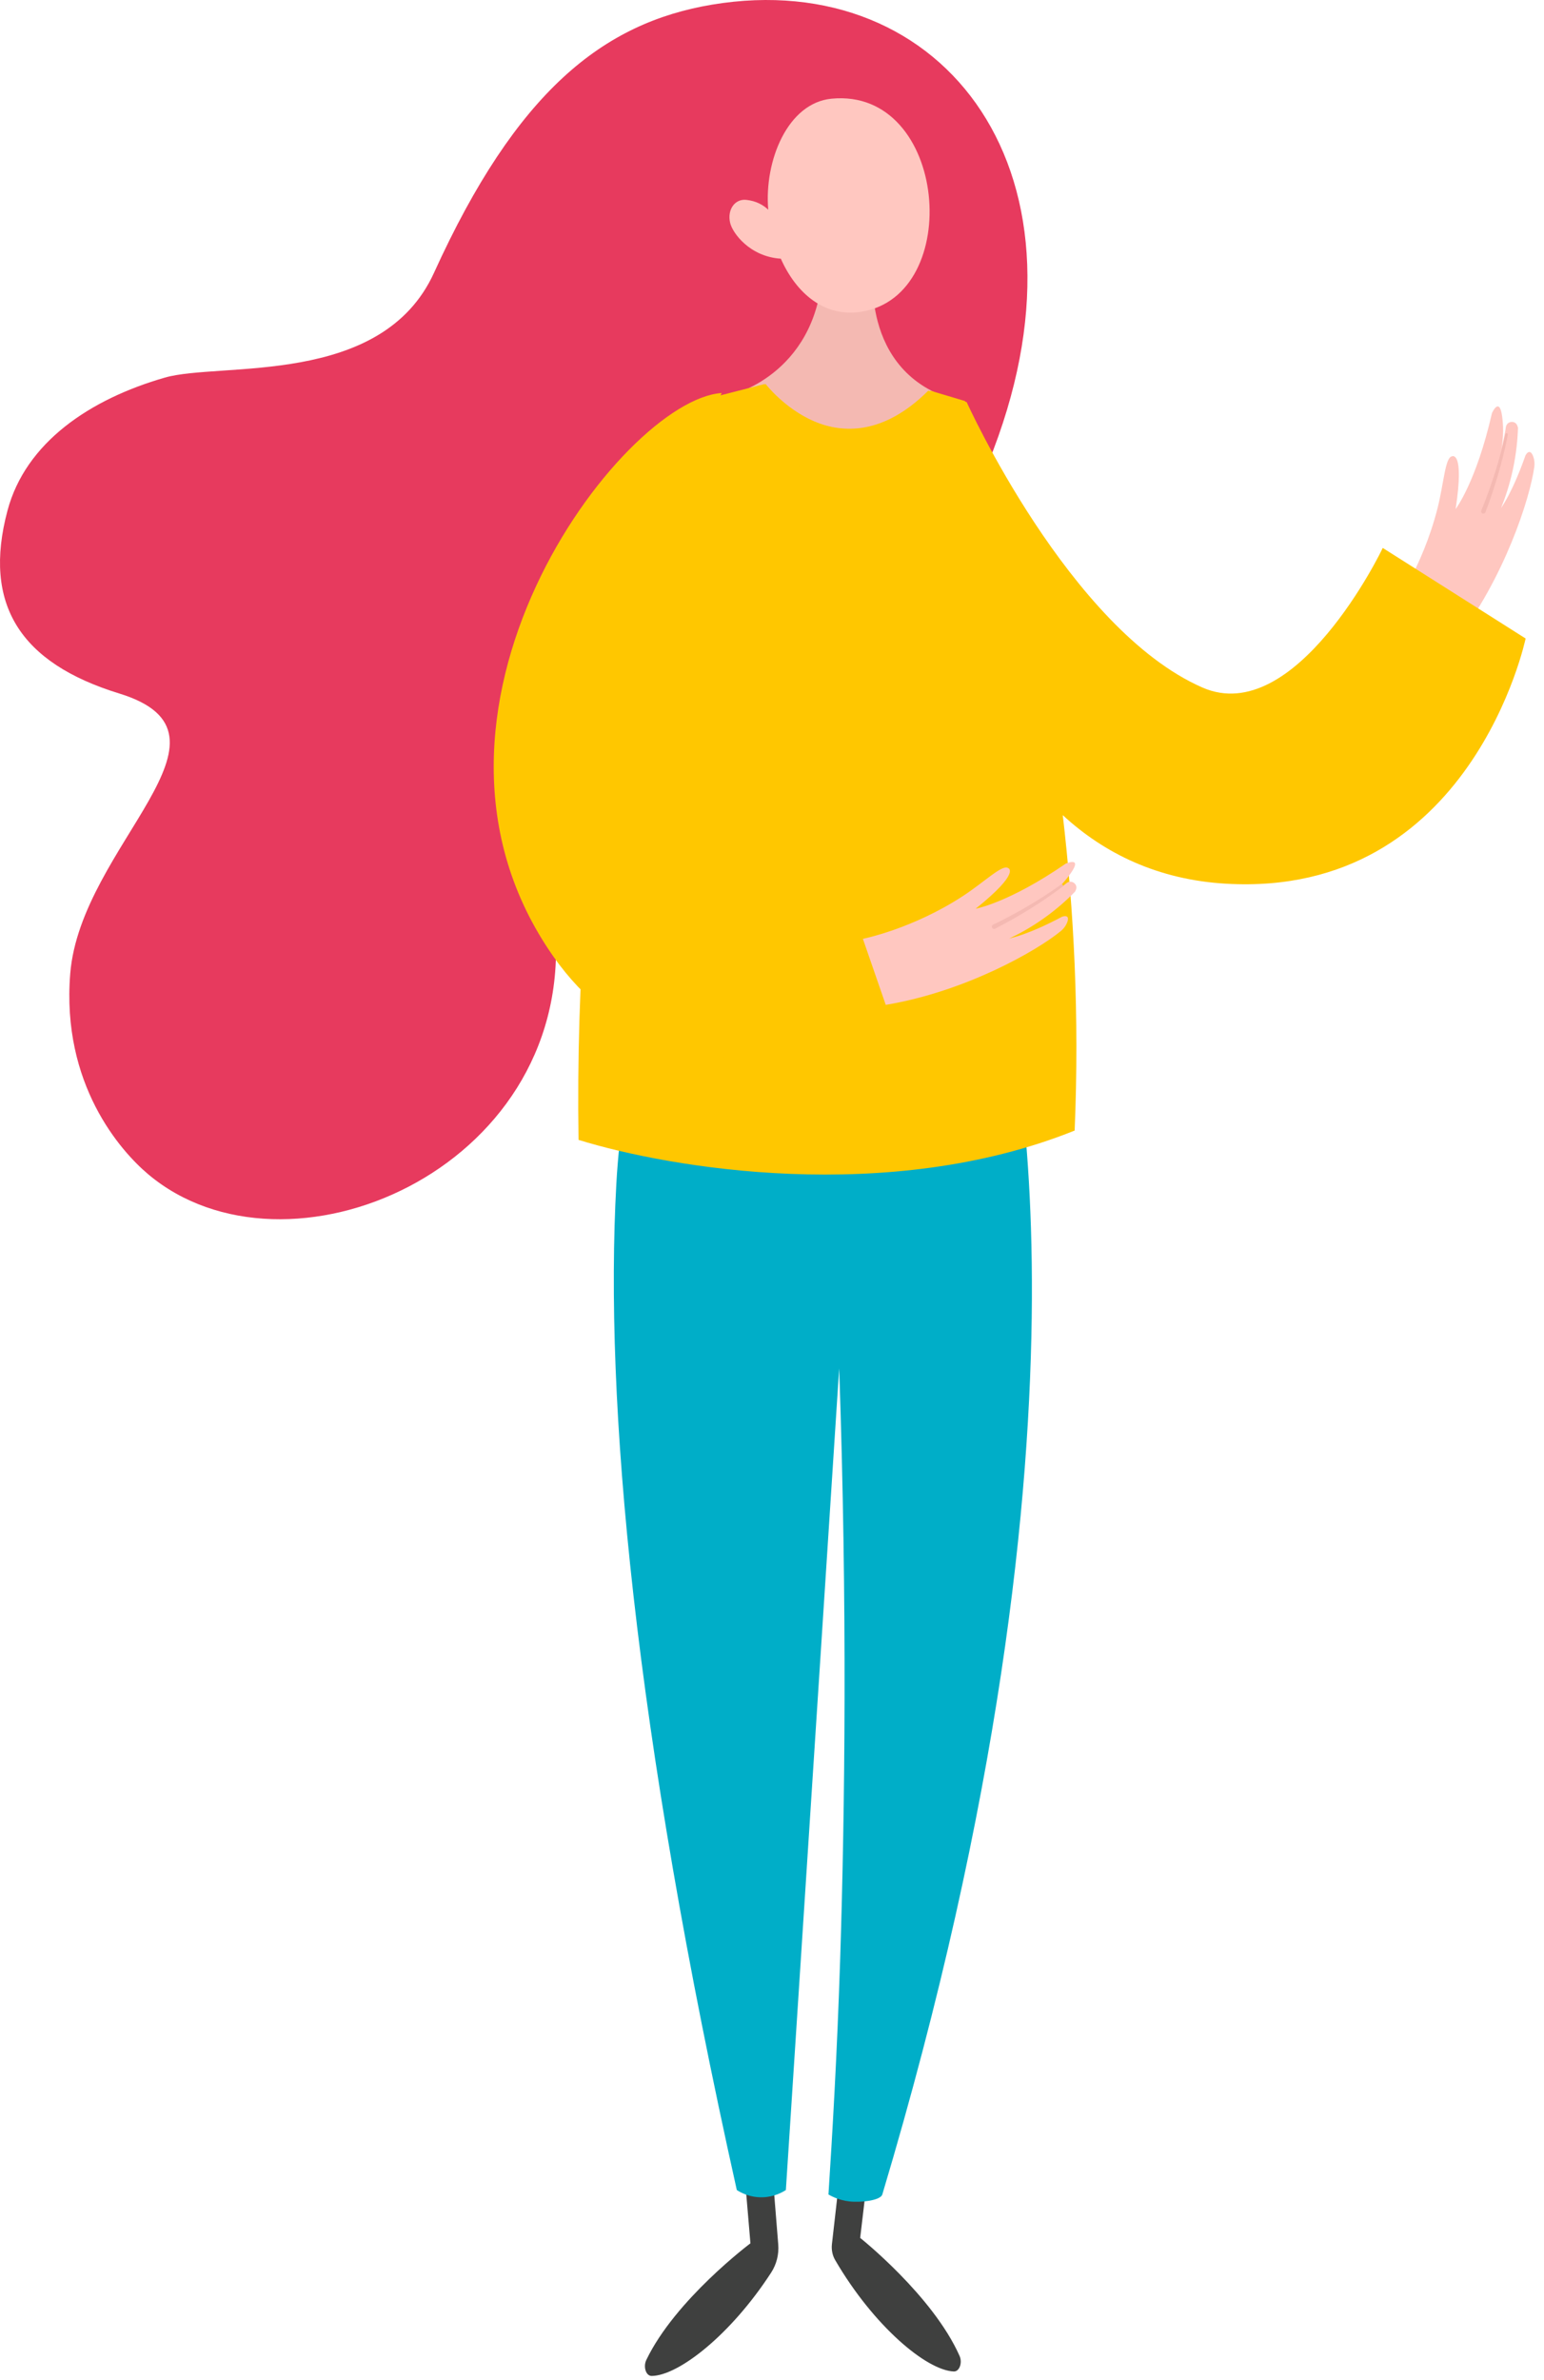 <?xml version="1.0" encoding="UTF-8"?> <svg xmlns="http://www.w3.org/2000/svg" width="124" height="191" viewBox="0 0 124 191" fill="none"> <path fill-rule="evenodd" clip-rule="evenodd" d="M69.964 172.141L69.082 179.606C69.082 179.606 74.911 184.233 77.065 189.079C77.305 189.62 77.058 190.345 76.596 190.325C74.401 190.233 70.161 186.678 67.076 181.391C66.85 181.004 66.762 180.551 66.813 180.106L67.729 172.046L69.964 172.141Z" fill="#3F403F"></path> <path fill-rule="evenodd" clip-rule="evenodd" d="M59.621 172.429L60.268 180.04C60.268 180.04 54.236 184.55 51.905 189.403C51.646 189.944 51.871 190.689 52.338 190.684C54.488 190.662 58.684 187.395 61.932 182.39C62.367 181.721 62.565 180.923 62.501 180.127L61.879 172.404L59.621 172.429Z" fill="#3F403F"></path> <path fill-rule="evenodd" clip-rule="evenodd" d="M67.395 109.824L63.113 175.765C62.834 175.945 62.169 176.32 61.245 176.346C60.2 176.375 59.448 175.942 59.173 175.765C50.918 138.74 48.531 112.508 49.498 95.027C49.74 90.635 50.441 86.275 51.742 82.074C52.22 80.53 52.722 79.166 53.165 78.496C53.165 78.496 58.155 80.5 69.299 80.5L69.038 84.527C72.336 83.867 77.61 82.474 80.647 79.93C80.647 79.93 89.843 112.688 70.859 176.121C70.747 176.497 69.696 176.734 68.577 176.703C67.595 176.676 66.873 176.318 66.534 176.121C66.833 171.506 67.227 164.957 67.479 157.091C67.855 145.361 68.059 128.923 67.395 109.824Z" fill="#00AEC8"></path> <path fill-rule="evenodd" clip-rule="evenodd" d="M57.196 0.371C48.429 1.83 41.48 7.333 34.859 21.886C30.667 31.102 17.689 29.022 13.231 30.307C7.212 32.042 2.058 35.51 0.6 40.983C-1.4 48.488 1.603 53.208 9.574 55.656C20.302 58.953 6.472 67.829 5.64 78.142C4.925 87.007 9.675 92.367 11.898 94.239C22.983 103.574 45.691 93.991 44.618 74.962C44.069 65.234 45.018 58.931 48.997 55.778C52.261 53.19 56.363 51.954 60.521 52.048C69.713 52.255 74.961 47.971 79.361 37.164C88.78 14.026 75.856 -2.735 57.196 0.371Z" fill="#E73A5E"></path> <path fill-rule="evenodd" clip-rule="evenodd" d="M58.94 31.612C58.94 31.612 65.91 29.841 66.079 21.148H70.165C70.165 21.148 68.823 29.922 76.801 32.136L70.377 40.144L60.423 38.749L58.94 31.612Z" fill="#F4B9B2"></path> <path fill-rule="evenodd" clip-rule="evenodd" d="M111.808 48.915C111.808 48.915 114.238 45.584 115.452 40.779C115.958 38.777 116.059 36.714 116.603 36.625C116.603 36.625 117.63 36.077 116.903 40.856C116.903 40.856 118.562 38.684 119.818 33.164C119.818 33.164 120.417 31.776 120.639 33.422C120.861 35.069 120.534 36.178 120.534 36.178C120.534 36.178 120.808 35.192 120.937 34.281C121.006 33.801 121.665 33.7 121.852 34.147C121.873 34.199 121.894 34.258 121.911 34.324C121.881 35.268 121.774 36.405 121.504 37.669C121.242 38.89 120.89 39.938 120.545 40.791C120.746 40.474 120.952 40.14 121.141 39.78C121.504 39.089 121.996 38.029 122.511 36.551C122.511 36.551 122.853 35.87 123.138 36.645C123.235 36.91 123.26 37.195 123.221 37.475C122.869 40 120.832 46.4 116.794 51.614L111.808 48.915Z" fill="#FFC7C0"></path> <path fill-rule="evenodd" clip-rule="evenodd" d="M118.967 40.967C119.373 39.983 119.735 38.97 120.06 37.95C120.386 36.93 120.668 35.895 120.894 34.849C120.906 34.794 120.96 34.758 121.015 34.77C121.069 34.781 121.104 34.835 121.094 34.889C120.891 35.949 120.633 36.998 120.329 38.033C120.026 39.069 119.688 40.091 119.299 41.104C119.263 41.197 119.159 41.243 119.067 41.207C118.975 41.171 118.929 41.067 118.964 40.974L118.967 40.967Z" fill="#F4B9B2"></path> <path fill-rule="evenodd" clip-rule="evenodd" d="M66.785 7.92C63.261 8.258 61.366 12.895 61.697 16.829C61.304 16.459 60.737 16.122 59.926 16.04C59.017 15.948 58.397 16.824 58.634 17.869C58.821 18.7 60.21 20.599 62.709 20.762C63.95 23.545 66.201 25.484 69.164 25.021C77.456 23.726 76.12 7.025 66.785 7.92Z" fill="#FFC7C0"></path> <path fill-rule="evenodd" clip-rule="evenodd" d="M85.352 65.421C86.234 72.95 86.697 81.486 86.306 90.735C71.327 96.75 53.741 93.742 46.464 91.482C46.061 65.617 50.435 41.235 57.825 31.738L61.399 30.825C61.399 30.825 67.338 38.527 74.551 31.354L77.598 32.259C77.598 32.259 77.601 32.268 77.608 32.285C77.615 32.276 77.621 32.267 77.628 32.258C77.628 32.258 85.883 50.501 96.564 55.177C104.045 58.452 110.989 44.148 111.048 43.974L122.524 51.243C122.524 51.243 118.176 72.068 98.464 70.923C93.016 70.607 88.697 68.507 85.352 65.421Z" fill="#FFC700"></path> <path fill-rule="evenodd" clip-rule="evenodd" d="M77.516 32.191C76.79 34.409 73.86 37.807 67.871 37.989C63.749 38.114 59.867 35.565 58.226 31.665L61.493 30.825C61.493 30.825 67.475 38.634 74.741 31.361L77.516 32.191ZM57.964 31.542C57.964 31.542 49.178 48.087 51.104 60.751C52.35 68.943 60.892 74.011 68.604 70.912C68.773 70.844 68.944 70.773 69.116 70.698L72.157 82.415C72.157 82.415 54.386 90.911 44.453 76.78C30.759 57.298 49.886 32.078 57.964 31.542Z" fill="#FFC700"></path> <path fill-rule="evenodd" clip-rule="evenodd" d="M69.299 75.346C69.299 75.346 73.28 74.564 77.355 71.898C79.052 70.788 80.496 69.361 80.951 69.661C80.951 69.661 82.063 69.954 78.359 72.928C78.359 72.928 81.009 72.467 85.59 69.312C85.59 69.312 86.947 68.709 86.015 70.05C85.083 71.391 84.109 71.975 84.109 71.975C84.109 71.975 84.963 71.445 85.662 70.872C86.03 70.57 86.578 70.94 86.417 71.388C86.398 71.441 86.373 71.496 86.342 71.556C85.693 72.22 84.86 72.972 83.823 73.706C82.823 74.415 81.871 74.938 81.052 75.323C81.41 75.229 81.781 75.125 82.158 74.992C82.881 74.735 83.943 74.297 85.299 73.572C85.299 73.572 86.001 73.308 85.693 74.061C85.588 74.318 85.417 74.542 85.203 74.718C83.269 76.311 77.536 79.579 71.135 80.647L69.299 75.346Z" fill="#FFC7C0"></path> <path fill-rule="evenodd" clip-rule="evenodd" d="M79.764 74.206C80.71 73.754 81.644 73.251 82.555 72.717C83.468 72.184 84.358 71.609 85.216 70.988C85.261 70.955 85.323 70.966 85.356 71.012C85.387 71.057 85.377 71.121 85.334 71.154C84.484 71.801 83.602 72.402 82.695 72.962C81.788 73.523 80.867 74.049 79.913 74.534C79.826 74.579 79.72 74.542 79.677 74.452C79.634 74.362 79.669 74.254 79.757 74.21L79.76 74.208L79.764 74.206Z" fill="#F4B9B2"></path> </svg> 